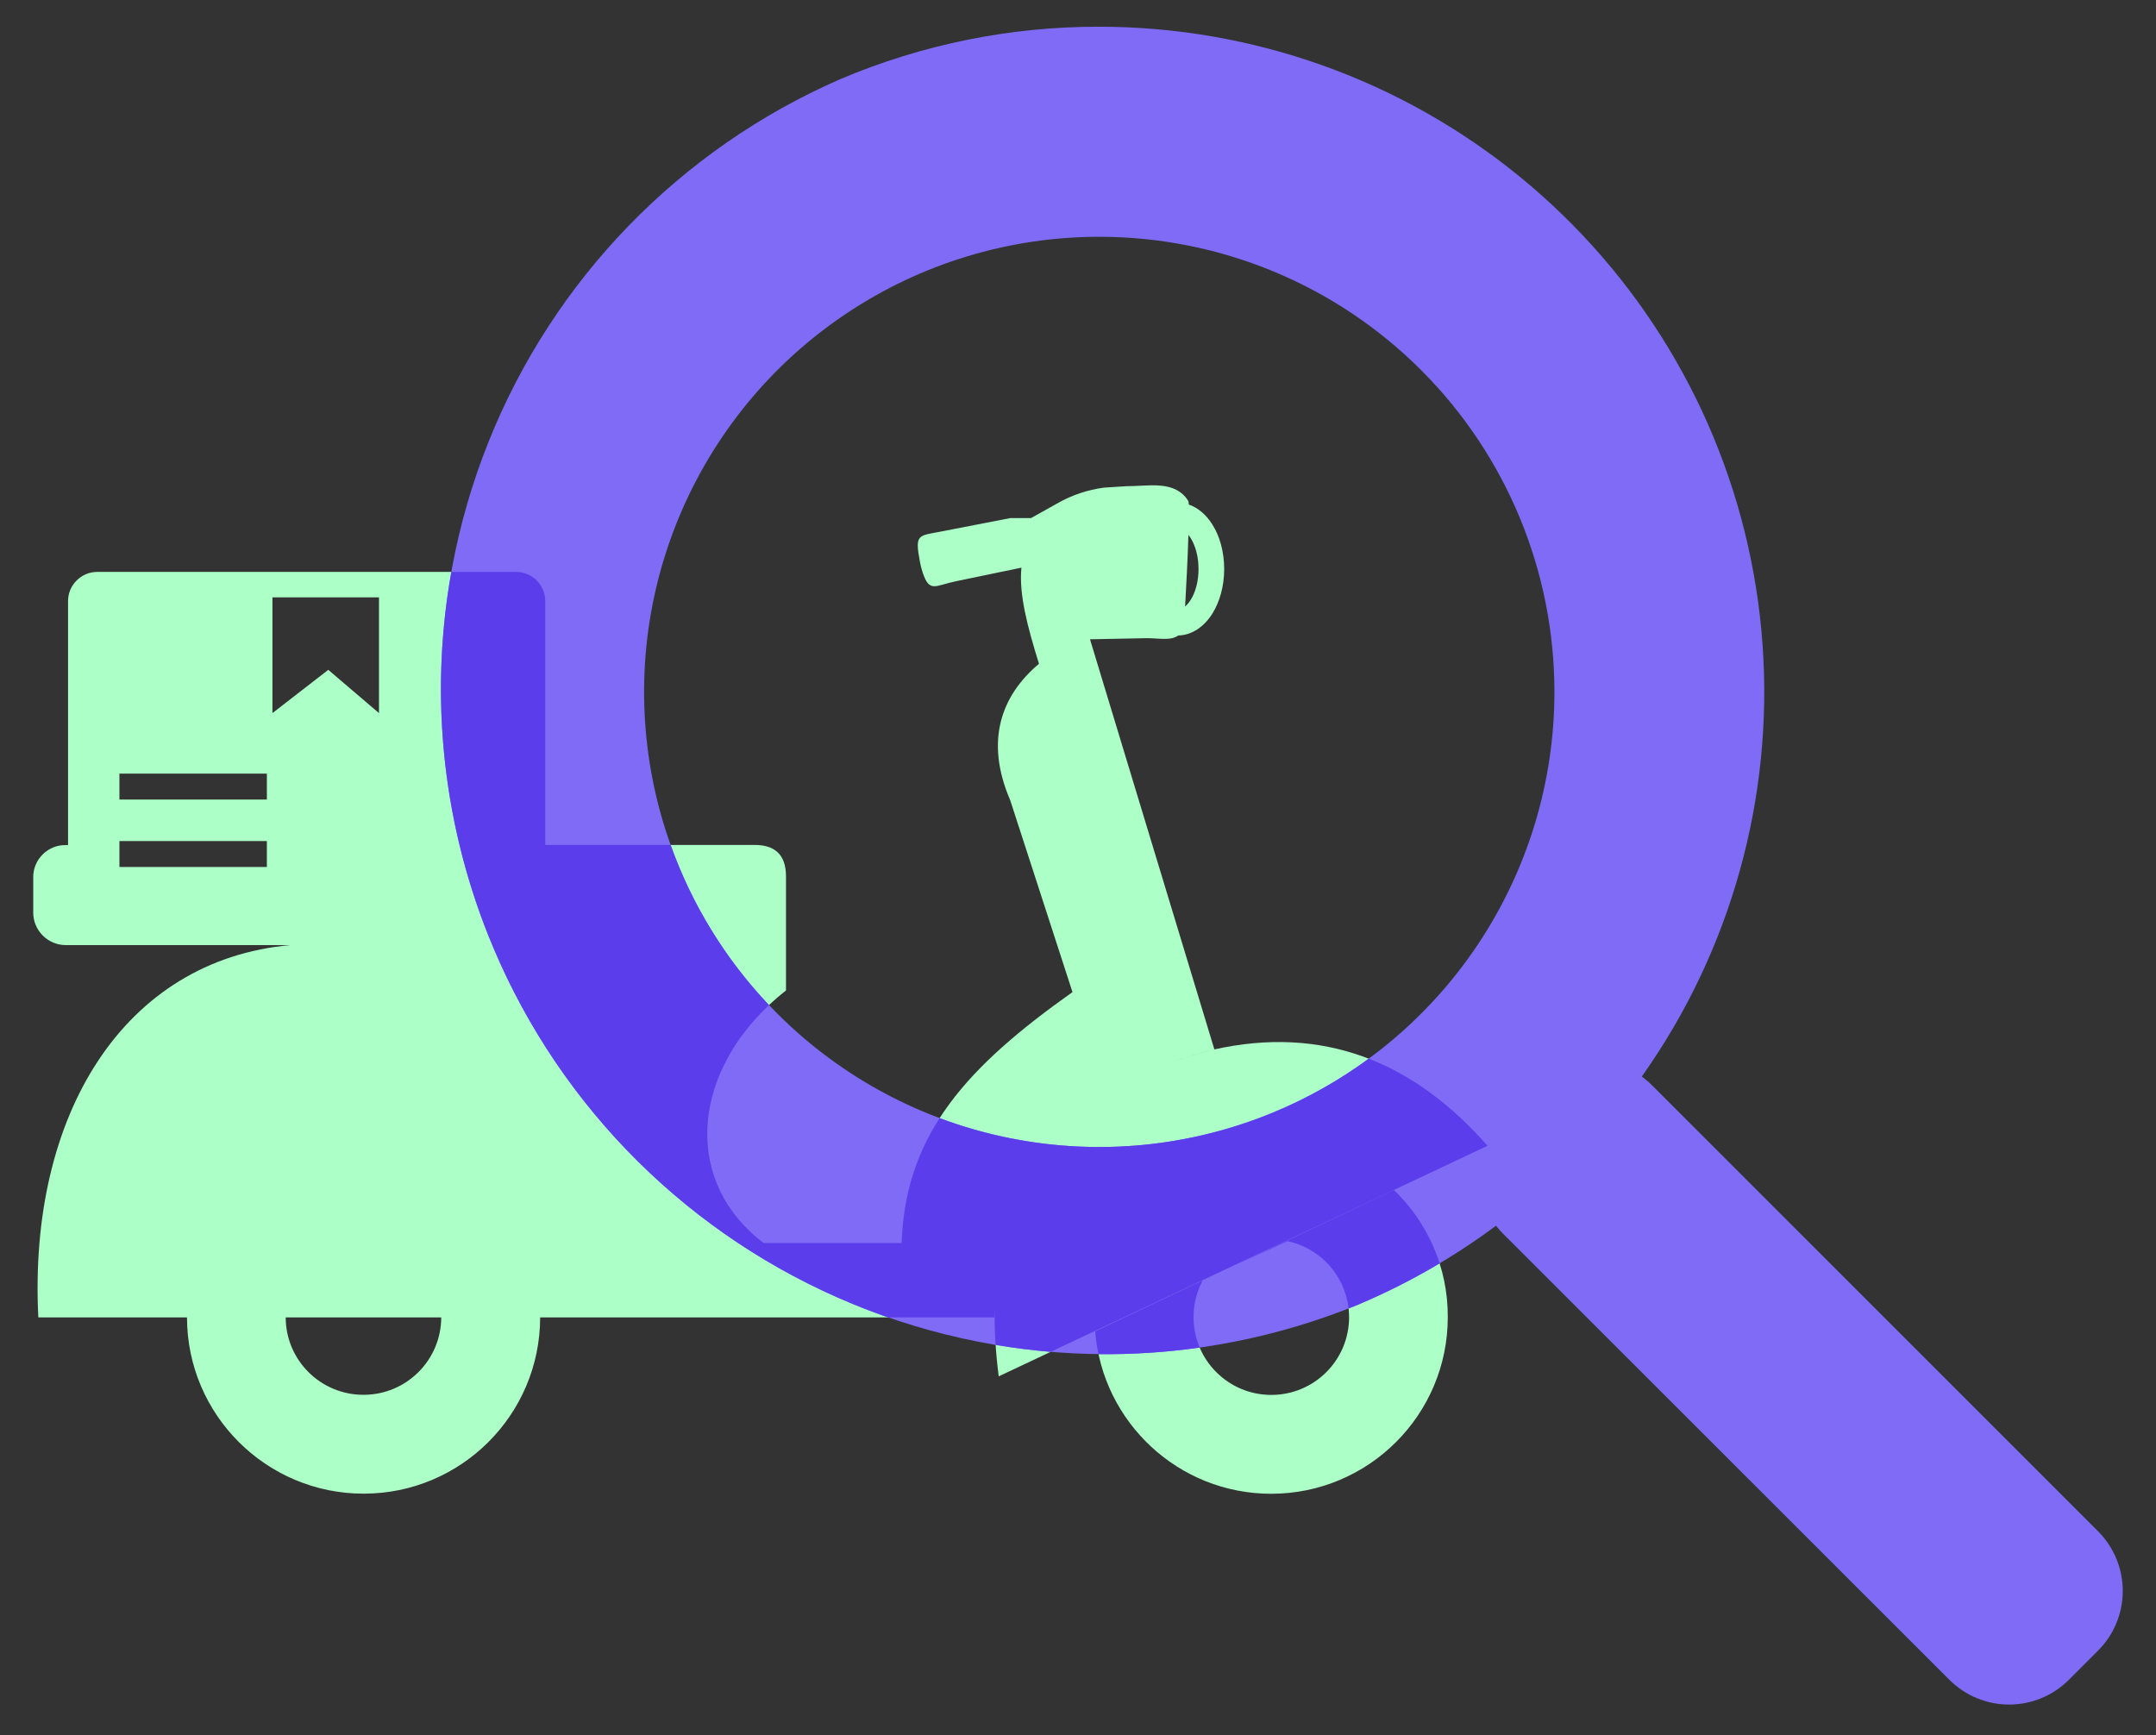 <svg width="41" height="33" viewBox="0 0 41 33" fill="none" xmlns="http://www.w3.org/2000/svg">
<rect x="0" y="0" width="41" height="33" fill="#333333" stroke="none"/>
<path fill-rule="evenodd" clip-rule="evenodd" d="M21.797 12.137L20.728 12.158L23.093 19.957C22.767 20.038 22.459 20.135 22.168 20.245C22.454 20.137 22.756 20.043 23.075 19.962C25.151 19.496 26.866 20.175 28.288 21.791L26.517 22.627L18.992 26.176C18.934 25.715 18.907 25.283 18.916 24.875C18.913 24.934 18.909 24.994 18.909 25.055H10.272C10.27 26.908 8.767 28.407 6.914 28.407C5.062 28.407 3.558 26.905 3.556 25.055H0.729C0.533 21.213 2.347 18.258 5.525 17.974H1.249C0.909 17.974 0.632 17.695 0.632 17.357V16.68C0.632 16.344 0.907 16.072 1.24 16.072H1.294V11.431C1.294 11.127 1.544 10.877 1.847 10.877H9.815C10.119 10.877 10.369 11.127 10.369 11.431V16.07H14.308C14.725 16.056 14.945 16.245 14.947 16.662V17.976V18.836C13.174 20.232 12.904 22.413 14.522 23.642H17.146C17.214 21.551 18.409 20.277 20.395 18.868L19.211 15.219C18.722 14.085 19.044 13.225 19.758 12.624C19.535 11.908 19.375 11.296 19.424 10.796L18.184 11.053C17.781 11.136 17.678 11.28 17.547 10.891C17.525 10.823 17.507 10.758 17.495 10.69C17.394 10.157 17.457 10.193 17.889 10.11L19.213 9.853H19.607L20.093 9.581C20.383 9.414 20.685 9.315 20.993 9.274L21.419 9.247C21.855 9.247 22.346 9.126 22.598 9.529C22.603 9.536 22.605 9.56 22.607 9.596C22.785 9.657 22.938 9.79 23.053 9.972C23.195 10.193 23.28 10.494 23.28 10.823C23.28 11.152 23.192 11.453 23.053 11.674C22.895 11.921 22.668 12.079 22.407 12.086C22.256 12.194 22.017 12.133 21.797 12.137ZM5.075 14.713H2.271V15.206H5.075V14.713ZM7.207 11.361H5.181V13.562L6.243 12.739L7.207 13.562V11.361ZM5.075 15.995H2.271V16.488H5.075V15.995ZM26.508 22.633L23.514 24.051L24.487 23.606C25.155 23.747 25.655 24.342 25.655 25.051C25.655 25.868 24.993 26.529 24.176 26.529C23.359 26.529 22.697 25.868 22.697 25.051C22.697 24.799 22.76 24.562 22.87 24.353L20.827 25.321C20.964 27.049 22.411 28.409 24.174 28.409C26.028 28.409 27.532 26.905 27.532 25.051C27.537 24.101 27.143 23.243 26.508 22.633ZM22.6 10.172C22.587 10.605 22.558 11.161 22.537 11.534C22.573 11.503 22.609 11.462 22.641 11.411C22.735 11.264 22.792 11.055 22.792 10.821C22.792 10.587 22.733 10.377 22.641 10.231C22.627 10.211 22.614 10.191 22.6 10.172ZM8.391 25.055H5.433C5.435 25.87 6.097 26.527 6.912 26.527C7.727 26.527 8.388 25.87 8.391 25.055Z" fill="#ABFFC7"/>
<path d="M20.904 4.503C19.192 4.503 17.519 5.011 16.096 5.962C14.672 6.913 13.563 8.265 12.908 9.846C12.252 11.428 12.081 13.168 12.415 14.847C12.749 16.526 13.573 18.068 14.784 19.279C15.994 20.489 17.537 21.314 19.216 21.648C20.895 21.982 22.635 21.81 24.216 21.155C25.798 20.5 27.15 19.391 28.101 17.967C29.052 16.544 29.56 14.87 29.56 13.159C29.56 10.863 28.648 8.661 27.024 7.038C25.401 5.415 23.2 4.503 20.904 4.503ZM20.904 0.508C23.823 0.509 26.651 1.519 28.909 3.367C31.168 5.215 32.719 7.787 33.298 10.647C33.878 13.507 33.451 16.48 32.09 19.061C30.728 21.643 28.517 23.674 25.829 24.811C22.746 26.073 19.291 26.068 16.212 24.797C13.133 23.527 10.679 21.094 9.383 18.026C8.087 14.958 8.052 11.502 9.288 8.409C10.523 5.316 12.929 2.835 15.982 1.504C17.539 0.844 19.213 0.505 20.904 0.508Z" fill="#7F6BF6"/>
<path d="M39.901 29.125L31.41 20.634C31.109 20.335 30.702 20.167 30.278 20.167C29.854 20.167 29.447 20.335 29.146 20.634L28.582 21.199C28.283 21.499 28.115 21.906 28.115 22.331C28.115 22.755 28.283 23.162 28.582 23.462L37.075 31.951C37.376 32.25 37.783 32.418 38.207 32.418C38.631 32.418 39.038 32.25 39.339 31.951L39.904 31.386C40.202 31.085 40.368 30.679 40.368 30.255C40.367 29.832 40.2 29.426 39.901 29.125Z" fill="#7F6BF6"/>
<path fill-rule="evenodd" clip-rule="evenodd" d="M17.868 21.265C18.304 21.428 18.755 21.557 19.216 21.648C20.895 21.982 22.635 21.811 24.216 21.156C24.863 20.888 25.471 20.544 26.029 20.134C26.855 20.455 27.605 21.015 28.288 21.791L26.517 22.626L19.979 25.71C19.629 25.681 19.28 25.637 18.933 25.578C18.917 25.336 18.911 25.101 18.916 24.875C18.915 24.894 18.914 24.913 18.913 24.932C18.911 24.973 18.909 25.014 18.909 25.055H16.888C16.661 24.976 16.435 24.89 16.212 24.798C13.133 23.528 10.679 21.095 9.383 18.026C8.423 15.754 8.155 13.269 8.583 10.877H9.815C10.119 10.877 10.369 11.127 10.369 11.43V16.069H12.753C13.156 17.2 13.792 18.238 14.623 19.115C13.147 20.508 13.008 22.491 14.522 23.641H17.146C17.176 22.717 17.427 21.952 17.868 21.265ZM27.377 24.028C27.207 23.491 26.904 23.014 26.508 22.633L23.514 24.051L24.486 23.605C25.102 23.736 25.575 24.251 25.646 24.886C25.707 24.861 25.768 24.837 25.829 24.812C26.365 24.585 26.882 24.323 27.377 24.028ZM22.815 25.629C22.176 25.72 21.533 25.761 20.89 25.754C20.86 25.612 20.838 25.468 20.827 25.32L22.87 24.353C22.76 24.562 22.697 24.798 22.697 25.05C22.697 25.256 22.739 25.451 22.815 25.629Z" fill="#5B3DEB"/>
</svg>
